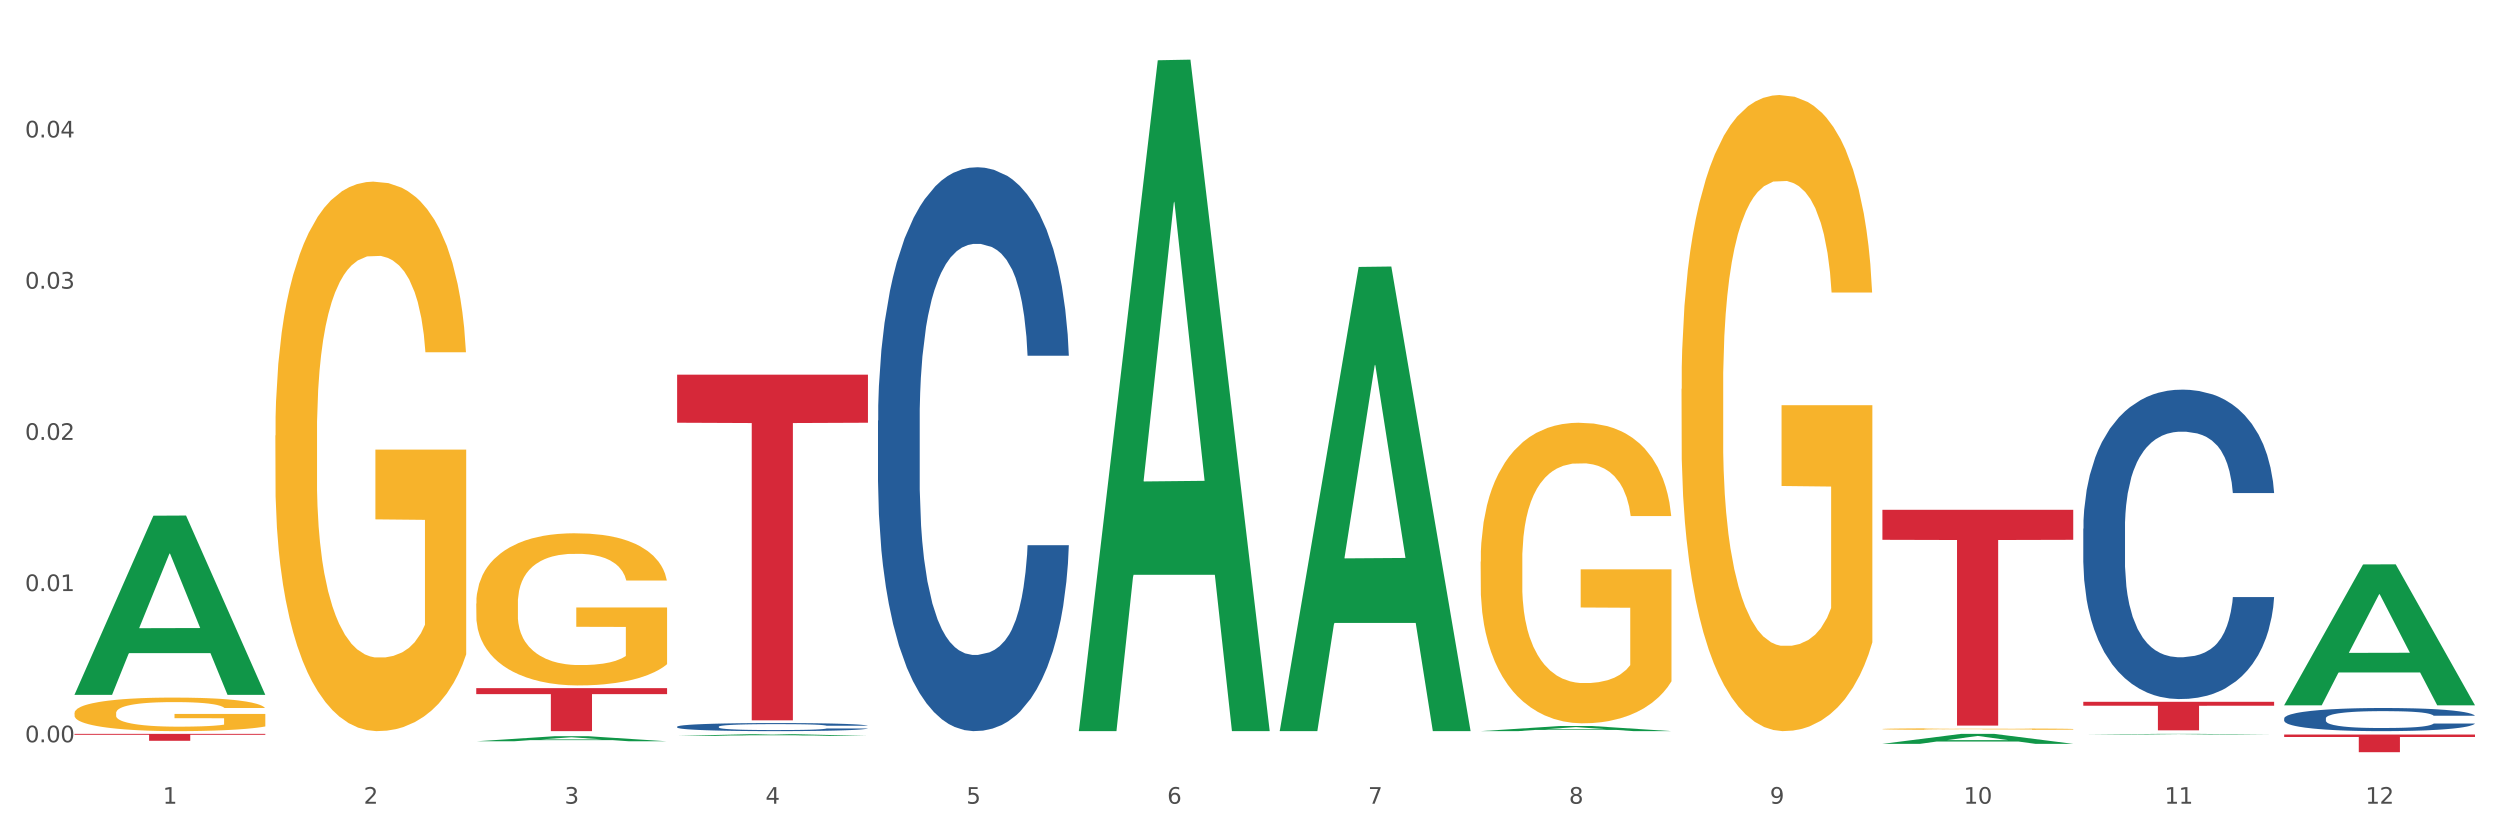 <?xml version="1.0" encoding="utf-8" standalone="no"?>
<!DOCTYPE svg PUBLIC "-//W3C//DTD SVG 1.1//EN"
  "http://www.w3.org/Graphics/SVG/1.1/DTD/svg11.dtd">
<svg xmlns:xlink="http://www.w3.org/1999/xlink" width="1080pt" height="360pt" viewBox="0 0 1080 360" xmlns="http://www.w3.org/2000/svg" version="1.1">
 <rect x="0" y="0" width="1080" height="360" fill="#333333" stroke="none"/>
 <defs>
  <style type="text/css">*{stroke-linejoin: round; stroke-linecap: butt}</style>
 </defs>
 <g id="figure_1">
  <g id="patch_1">
   <path d="M 0 360 
L 1080 360 
L 1080 0 
L 0 0 
z
" style="fill: #ffffff; stroke: #ffffff; stroke-linejoin: miter"/>
  </g>
  <g id="axes_1">
   <g id="matplotlib.axis_1">
    <g id="xtick_1">
     <g id="text_1">
      <!-- 1 -->
      <g style="fill: #4d4d4d" transform="translate(70.342 347.204) scale(0.096 -0.096)">
       <defs>
        <path id="DejaVuSans-31" d="M 794 531 
L 1825 531 
L 1825 4091 
L 703 3866 
L 703 4441 
L 1819 4666 
L 2450 4666 
L 2450 531 
L 3481 531 
L 3481 0 
L 794 0 
L 794 531 
z
" transform="scale(0.016)"/>
       </defs>
       <use xlink:href="#DejaVuSans-31"/>
      </g>
     </g>
    </g>
    <g id="xtick_2">
     <g id="text_2">
      <!-- 2 -->
      <g style="fill: #4d4d4d" transform="translate(157.122 347.204) scale(0.096 -0.096)">
       <defs>
        <path id="DejaVuSans-32" d="M 1228 531 
L 3431 531 
L 3431 0 
L 469 0 
L 469 531 
Q 828 903 1448 1529 
Q 2069 2156 2228 2338 
Q 2531 2678 2651 2914 
Q 2772 3150 2772 3378 
Q 2772 3750 2511 3984 
Q 2250 4219 1831 4219 
Q 1534 4219 1204 4116 
Q 875 4013 500 3803 
L 500 4441 
Q 881 4594 1212 4672 
Q 1544 4750 1819 4750 
Q 2544 4750 2975 4387 
Q 3406 4025 3406 3419 
Q 3406 3131 3298 2873 
Q 3191 2616 2906 2266 
Q 2828 2175 2409 1742 
Q 1991 1309 1228 531 
z
" transform="scale(0.016)"/>
       </defs>
       <use xlink:href="#DejaVuSans-32"/>
      </g>
     </g>
    </g>
    <g id="xtick_3">
     <g id="text_3">
      <!-- 3 -->
      <g style="fill: #4d4d4d" transform="translate(243.902 347.204) scale(0.096 -0.096)">
       <defs>
        <path id="DejaVuSans-33" d="M 2597 2516 
Q 3050 2419 3304 2112 
Q 3559 1806 3559 1356 
Q 3559 666 3084 287 
Q 2609 -91 1734 -91 
Q 1441 -91 1130 -33 
Q 819 25 488 141 
L 488 750 
Q 750 597 1062 519 
Q 1375 441 1716 441 
Q 2309 441 2620 675 
Q 2931 909 2931 1356 
Q 2931 1769 2642 2001 
Q 2353 2234 1838 2234 
L 1294 2234 
L 1294 2753 
L 1863 2753 
Q 2328 2753 2575 2939 
Q 2822 3125 2822 3475 
Q 2822 3834 2567 4026 
Q 2313 4219 1838 4219 
Q 1578 4219 1281 4162 
Q 984 4106 628 3988 
L 628 4550 
Q 988 4650 1302 4700 
Q 1616 4750 1894 4750 
Q 2613 4750 3031 4423 
Q 3450 4097 3450 3541 
Q 3450 3153 3228 2886 
Q 3006 2619 2597 2516 
z
" transform="scale(0.016)"/>
       </defs>
       <use xlink:href="#DejaVuSans-33"/>
      </g>
     </g>
    </g>
    <g id="xtick_4">
     <g id="text_4">
      <!-- 4 -->
      <g style="fill: #4d4d4d" transform="translate(330.683 347.204) scale(0.096 -0.096)">
       <defs>
        <path id="DejaVuSans-34" d="M 2419 4116 
L 825 1625 
L 2419 1625 
L 2419 4116 
z
M 2253 4666 
L 3047 4666 
L 3047 1625 
L 3713 1625 
L 3713 1100 
L 3047 1100 
L 3047 0 
L 2419 0 
L 2419 1100 
L 313 1100 
L 313 1709 
L 2253 4666 
z
" transform="scale(0.016)"/>
       </defs>
       <use xlink:href="#DejaVuSans-34"/>
      </g>
     </g>
    </g>
    <g id="xtick_5">
     <g id="text_5">
      <!-- 5 -->
      <g style="fill: #4d4d4d" transform="translate(417.463 347.204) scale(0.096 -0.096)">
       <defs>
        <path id="DejaVuSans-35" d="M 691 4666 
L 3169 4666 
L 3169 4134 
L 1269 4134 
L 1269 2991 
Q 1406 3038 1543 3061 
Q 1681 3084 1819 3084 
Q 2600 3084 3056 2656 
Q 3513 2228 3513 1497 
Q 3513 744 3044 326 
Q 2575 -91 1722 -91 
Q 1428 -91 1123 -41 
Q 819 9 494 109 
L 494 744 
Q 775 591 1075 516 
Q 1375 441 1709 441 
Q 2250 441 2565 725 
Q 2881 1009 2881 1497 
Q 2881 1984 2565 2268 
Q 2250 2553 1709 2553 
Q 1456 2553 1204 2497 
Q 953 2441 691 2322 
L 691 4666 
z
" transform="scale(0.016)"/>
       </defs>
       <use xlink:href="#DejaVuSans-35"/>
      </g>
     </g>
    </g>
    <g id="xtick_6">
     <g id="text_6">
      <!-- 6 -->
      <g style="fill: #4d4d4d" transform="translate(504.243 347.204) scale(0.096 -0.096)">
       <defs>
        <path id="DejaVuSans-36" d="M 2113 2584 
Q 1688 2584 1439 2293 
Q 1191 2003 1191 1497 
Q 1191 994 1439 701 
Q 1688 409 2113 409 
Q 2538 409 2786 701 
Q 3034 994 3034 1497 
Q 3034 2003 2786 2293 
Q 2538 2584 2113 2584 
z
M 3366 4563 
L 3366 3988 
Q 3128 4100 2886 4159 
Q 2644 4219 2406 4219 
Q 1781 4219 1451 3797 
Q 1122 3375 1075 2522 
Q 1259 2794 1537 2939 
Q 1816 3084 2150 3084 
Q 2853 3084 3261 2657 
Q 3669 2231 3669 1497 
Q 3669 778 3244 343 
Q 2819 -91 2113 -91 
Q 1303 -91 875 529 
Q 447 1150 447 2328 
Q 447 3434 972 4092 
Q 1497 4750 2381 4750 
Q 2619 4750 2861 4703 
Q 3103 4656 3366 4563 
z
" transform="scale(0.016)"/>
       </defs>
       <use xlink:href="#DejaVuSans-36"/>
      </g>
     </g>
    </g>
    <g id="xtick_7">
     <g id="text_7">
      <!-- 7 -->
      <g style="fill: #4d4d4d" transform="translate(591.024 347.204) scale(0.096 -0.096)">
       <defs>
        <path id="DejaVuSans-37" d="M 525 4666 
L 3525 4666 
L 3525 4397 
L 1831 0 
L 1172 0 
L 2766 4134 
L 525 4134 
L 525 4666 
z
" transform="scale(0.016)"/>
       </defs>
       <use xlink:href="#DejaVuSans-37"/>
      </g>
     </g>
    </g>
    <g id="xtick_8">
     <g id="text_8">
      <!-- 8 -->
      <g style="fill: #4d4d4d" transform="translate(677.804 347.204) scale(0.096 -0.096)">
       <defs>
        <path id="DejaVuSans-38" d="M 2034 2216 
Q 1584 2216 1326 1975 
Q 1069 1734 1069 1313 
Q 1069 891 1326 650 
Q 1584 409 2034 409 
Q 2484 409 2743 651 
Q 3003 894 3003 1313 
Q 3003 1734 2745 1975 
Q 2488 2216 2034 2216 
z
M 1403 2484 
Q 997 2584 770 2862 
Q 544 3141 544 3541 
Q 544 4100 942 4425 
Q 1341 4750 2034 4750 
Q 2731 4750 3128 4425 
Q 3525 4100 3525 3541 
Q 3525 3141 3298 2862 
Q 3072 2584 2669 2484 
Q 3125 2378 3379 2068 
Q 3634 1759 3634 1313 
Q 3634 634 3220 271 
Q 2806 -91 2034 -91 
Q 1263 -91 848 271 
Q 434 634 434 1313 
Q 434 1759 690 2068 
Q 947 2378 1403 2484 
z
M 1172 3481 
Q 1172 3119 1398 2916 
Q 1625 2713 2034 2713 
Q 2441 2713 2670 2916 
Q 2900 3119 2900 3481 
Q 2900 3844 2670 4047 
Q 2441 4250 2034 4250 
Q 1625 4250 1398 4047 
Q 1172 3844 1172 3481 
z
" transform="scale(0.016)"/>
       </defs>
       <use xlink:href="#DejaVuSans-38"/>
      </g>
     </g>
    </g>
    <g id="xtick_9">
     <g id="text_9">
      <!-- 9 -->
      <g style="fill: #4d4d4d" transform="translate(764.584 347.204) scale(0.096 -0.096)">
       <defs>
        <path id="DejaVuSans-39" d="M 703 97 
L 703 672 
Q 941 559 1184 500 
Q 1428 441 1663 441 
Q 2288 441 2617 861 
Q 2947 1281 2994 2138 
Q 2813 1869 2534 1725 
Q 2256 1581 1919 1581 
Q 1219 1581 811 2004 
Q 403 2428 403 3163 
Q 403 3881 828 4315 
Q 1253 4750 1959 4750 
Q 2769 4750 3195 4129 
Q 3622 3509 3622 2328 
Q 3622 1225 3098 567 
Q 2575 -91 1691 -91 
Q 1453 -91 1209 -44 
Q 966 3 703 97 
z
M 1959 2075 
Q 2384 2075 2632 2365 
Q 2881 2656 2881 3163 
Q 2881 3666 2632 3958 
Q 2384 4250 1959 4250 
Q 1534 4250 1286 3958 
Q 1038 3666 1038 3163 
Q 1038 2656 1286 2365 
Q 1534 2075 1959 2075 
z
" transform="scale(0.016)"/>
       </defs>
       <use xlink:href="#DejaVuSans-39"/>
      </g>
     </g>
    </g>
    <g id="xtick_10">
     <g id="text_10">
      <!-- 10 -->
      <g style="fill: #4d4d4d" transform="translate(848.311 347.204) scale(0.096 -0.096)">
       <defs>
        <path id="DejaVuSans-30" d="M 2034 4250 
Q 1547 4250 1301 3770 
Q 1056 3291 1056 2328 
Q 1056 1369 1301 889 
Q 1547 409 2034 409 
Q 2525 409 2770 889 
Q 3016 1369 3016 2328 
Q 3016 3291 2770 3770 
Q 2525 4250 2034 4250 
z
M 2034 4750 
Q 2819 4750 3233 4129 
Q 3647 3509 3647 2328 
Q 3647 1150 3233 529 
Q 2819 -91 2034 -91 
Q 1250 -91 836 529 
Q 422 1150 422 2328 
Q 422 3509 836 4129 
Q 1250 4750 2034 4750 
z
" transform="scale(0.016)"/>
       </defs>
       <use xlink:href="#DejaVuSans-31"/>
       <use xlink:href="#DejaVuSans-30" transform="translate(63.623 0)"/>
      </g>
     </g>
    </g>
    <g id="xtick_11">
     <g id="text_11">
      <!-- 11 -->
      <g style="fill: #4d4d4d" transform="translate(935.091 347.204) scale(0.096 -0.096)">
       <use xlink:href="#DejaVuSans-31"/>
       <use xlink:href="#DejaVuSans-31" transform="translate(63.623 0)"/>
      </g>
     </g>
    </g>
    <g id="xtick_12">
     <g id="text_12">
      <!-- 12 -->
      <g style="fill: #4d4d4d" transform="translate(1021.871 347.204) scale(0.096 -0.096)">
       <use xlink:href="#DejaVuSans-31"/>
       <use xlink:href="#DejaVuSans-32" transform="translate(63.623 0)"/>
      </g>
     </g>
    </g>
    <g id="xtick_13"/>
    <g id="xtick_14"/>
    <g id="xtick_15"/>
    <g id="xtick_16"/>
    <g id="xtick_17"/>
    <g id="xtick_18"/>
    <g id="xtick_19"/>
    <g id="xtick_20"/>
    <g id="xtick_21"/>
    <g id="xtick_22"/>
    <g id="xtick_23"/>
   </g>
   <g id="matplotlib.axis_2">
    <g id="ytick_1">
     <g id="text_13">
      <!-- 0.00 -->
      <g style="fill: #4d4d4d" transform="translate(10.8 320.665) scale(0.096 -0.096)">
       <defs>
        <path id="DejaVuSans-2e" d="M 684 794 
L 1344 794 
L 1344 0 
L 684 0 
L 684 794 
z
" transform="scale(0.016)"/>
       </defs>
       <use xlink:href="#DejaVuSans-30"/>
       <use xlink:href="#DejaVuSans-2e" transform="translate(63.623 0)"/>
       <use xlink:href="#DejaVuSans-30" transform="translate(95.41 0)"/>
       <use xlink:href="#DejaVuSans-30" transform="translate(159.033 0)"/>
      </g>
     </g>
    </g>
    <g id="ytick_2">
     <g id="text_14">
      <!-- 0.01 -->
      <g style="fill: #4d4d4d" transform="translate(10.8 255.345) scale(0.096 -0.096)">
       <use xlink:href="#DejaVuSans-30"/>
       <use xlink:href="#DejaVuSans-2e" transform="translate(63.623 0)"/>
       <use xlink:href="#DejaVuSans-30" transform="translate(95.41 0)"/>
       <use xlink:href="#DejaVuSans-31" transform="translate(159.033 0)"/>
      </g>
     </g>
    </g>
    <g id="ytick_3">
     <g id="text_15">
      <!-- 0.02 -->
      <g style="fill: #4d4d4d" transform="translate(10.8 190.024) scale(0.096 -0.096)">
       <use xlink:href="#DejaVuSans-30"/>
       <use xlink:href="#DejaVuSans-2e" transform="translate(63.623 0)"/>
       <use xlink:href="#DejaVuSans-30" transform="translate(95.41 0)"/>
       <use xlink:href="#DejaVuSans-32" transform="translate(159.033 0)"/>
      </g>
     </g>
    </g>
    <g id="ytick_4">
     <g id="text_16">
      <!-- 0.03 -->
      <g style="fill: #4d4d4d" transform="translate(10.8 124.703) scale(0.096 -0.096)">
       <use xlink:href="#DejaVuSans-30"/>
       <use xlink:href="#DejaVuSans-2e" transform="translate(63.623 0)"/>
       <use xlink:href="#DejaVuSans-30" transform="translate(95.41 0)"/>
       <use xlink:href="#DejaVuSans-33" transform="translate(159.033 0)"/>
      </g>
     </g>
    </g>
    <g id="ytick_5">
     <g id="text_17">
      <!-- 0.04 -->
      <g style="fill: #4d4d4d" transform="translate(10.8 59.382) scale(0.096 -0.096)">
       <use xlink:href="#DejaVuSans-30"/>
       <use xlink:href="#DejaVuSans-2e" transform="translate(63.623 0)"/>
       <use xlink:href="#DejaVuSans-30" transform="translate(95.41 0)"/>
       <use xlink:href="#DejaVuSans-34" transform="translate(159.033 0)"/>
      </g>
     </g>
    </g>
    <g id="ytick_6"/>
    <g id="ytick_7"/>
    <g id="ytick_8"/>
    <g id="ytick_9"/>
    <g id="ytick_10"/>
   </g>
   <g id="PolyCollection_1">
    <path d="M 32.175 300.046 
L 32.26 299.973 
L 66.256 222.783 
L 80.365 222.71 
L 114.616 300.192 
L 98.298 300.192 
L 90.904 282.149 
L 55.803 282.149 
L 55.548 282.44 
L 48.408 300.192 
L 32.175 300.192 
L 32.175 300.046 
L 60.222 271.382 
L 86.484 271.309 
L 73.481 239.225 
L 73.311 239.08 
L 73.141 239.298 
L 60.137 271.309 
L 60.222 271.382 
L 32.175 300.046 
z
" clip-path="url(#p55d967aed8)" style="fill: #109648"/>
    <path d="M 986.759 317.32 
L 1069.2 317.32 
L 1069.2 318.381 
L 1036.77 318.388 
L 1036.77 324.95 
L 1018.993 324.95 
L 1018.993 318.388 
L 986.759 318.381 
L 986.759 317.328 
L 986.759 317.32 
z
" clip-path="url(#p55d967aed8)" style="fill: #d62839"/>
    <path d="M 899.978 303.165 
L 982.42 303.165 
L 982.42 304.88 
L 949.99 304.892 
L 949.99 315.506 
L 932.213 315.506 
L 932.213 304.892 
L 899.978 304.88 
L 899.978 303.177 
L 899.978 303.165 
z
" clip-path="url(#p55d967aed8)" style="fill: #d62839"/>
    <path d="M 813.198 220.247 
L 895.639 220.247 
L 895.639 233.199 
L 863.21 233.287 
L 863.21 313.453 
L 845.432 313.453 
L 845.432 233.287 
L 813.198 233.199 
L 813.198 220.334 
L 813.198 220.247 
z
" clip-path="url(#p55d967aed8)" style="fill: #d62839"/>
    <path d="M 292.516 161.867 
L 374.957 161.867 
L 374.957 182.618 
L 342.528 182.758 
L 342.528 311.189 
L 324.75 311.189 
L 324.75 182.758 
L 292.516 182.618 
L 292.516 162.007 
L 292.516 161.867 
z
" clip-path="url(#p55d967aed8)" style="fill: #d62839"/>
    <path d="M 205.736 297.277 
L 288.177 297.277 
L 288.177 299.858 
L 255.747 299.876 
L 255.747 315.853 
L 237.97 315.853 
L 237.97 299.876 
L 205.736 299.858 
L 205.736 297.294 
L 205.736 297.277 
z
" clip-path="url(#p55d967aed8)" style="fill: #d62839"/>
    <path d="M 32.175 317.018 
L 114.616 317.018 
L 114.616 317.435 
L 82.187 317.438 
L 82.187 320.017 
L 64.409 320.017 
L 64.409 317.438 
L 32.175 317.435 
L 32.175 317.021 
L 32.175 317.018 
z
" clip-path="url(#p55d967aed8)" style="fill: #d62839"/>
    <path d="M 813.198 314.939 
L 813.295 314.938 
L 813.295 314.915 
L 813.49 314.896 
L 814.463 314.848 
L 815.923 314.809 
L 816.994 314.788 
L 818.065 314.771 
L 819.33 314.754 
L 820.887 314.736 
L 823.71 314.71 
L 825.462 314.697 
L 827.603 314.683 
L 831.497 314.663 
L 834.319 314.651 
L 837.239 314.642 
L 842.009 314.631 
L 845.123 314.625 
L 848.433 314.622 
L 852.423 314.619 
L 855.441 314.618 
L 862.059 314.62 
L 867.705 314.626 
L 870.43 314.631 
L 873.934 314.638 
L 875.783 314.643 
L 878.801 314.653 
L 881.915 314.667 
L 884.057 314.678 
L 887.269 314.7 
L 889.702 314.721 
L 891.941 314.748 
L 893.109 314.766 
L 893.985 314.783 
L 894.763 314.803 
L 895.542 314.834 
L 878.022 314.834 
L 877.341 314.812 
L 876.27 314.791 
L 874.713 314.77 
L 873.35 314.758 
L 871.014 314.742 
L 868.873 314.732 
L 866.634 314.724 
L 863.909 314.718 
L 861.767 314.715 
L 858.75 314.712 
L 852.813 314.713 
L 848.822 314.718 
L 846.097 314.724 
L 844.345 314.73 
L 842.787 314.736 
L 841.035 314.745 
L 838.991 314.758 
L 837.531 314.77 
L 836.071 314.786 
L 834.903 314.801 
L 833.833 314.818 
L 832.957 314.837 
L 832.275 314.857 
L 831.691 314.881 
L 831.205 314.921 
L 831.205 315.008 
L 831.399 315.027 
L 831.886 315.053 
L 832.47 315.073 
L 833.443 315.096 
L 834.319 315.112 
L 835.974 315.135 
L 837.823 315.154 
L 839.283 315.166 
L 840.743 315.176 
L 843.274 315.19 
L 846.097 315.201 
L 848.53 315.208 
L 851.839 315.215 
L 854.078 315.217 
L 856.025 315.218 
L 860.794 315.218 
L 864.201 315.217 
L 867.997 315.212 
L 870.917 315.206 
L 873.35 315.2 
L 876.075 315.188 
L 877.827 315.177 
L 877.827 315.045 
L 856.414 315.044 
L 856.414 314.956 
L 895.639 314.956 
L 895.639 315.215 
L 893.985 315.228 
L 892.135 315.24 
L 890.189 315.251 
L 887.269 315.264 
L 883.765 315.277 
L 880.65 315.286 
L 877.341 315.293 
L 873.447 315.3 
L 868.386 315.306 
L 865.271 315.309 
L 861.378 315.311 
L 856.803 315.312 
L 852.813 315.31 
L 848.919 315.307 
L 844.831 315.301 
L 840.841 315.293 
L 837.823 315.285 
L 834.806 315.275 
L 831.594 315.262 
L 829.063 315.249 
L 827.117 315.237 
L 824.975 315.223 
L 822.639 315.204 
L 820.887 315.187 
L 819.33 315.169 
L 817.675 315.146 
L 816.507 315.127 
L 815.339 315.102 
L 814.658 315.084 
L 813.879 315.055 
L 813.295 315.015 
L 813.198 314.939 
z
" clip-path="url(#p55d967aed8)" style="fill: #f7b32b"/>
    <path d="M 726.418 168.033 
L 726.515 167.782 
L 726.515 158.747 
L 726.71 150.967 
L 727.683 132.144 
L 729.143 116.584 
L 730.214 108.302 
L 731.284 101.526 
L 732.55 94.75 
L 734.107 87.723 
L 736.93 77.433 
L 738.682 72.163 
L 740.823 66.642 
L 744.716 58.611 
L 747.539 54.093 
L 750.459 50.329 
L 755.228 45.811 
L 758.343 43.804 
L 761.652 42.298 
L 765.643 41.294 
L 768.66 41.043 
L 775.279 41.796 
L 780.924 44.055 
L 783.65 45.811 
L 787.154 48.823 
L 789.003 50.831 
L 792.02 54.846 
L 795.135 60.116 
L 797.276 64.634 
L 800.488 73.167 
L 802.922 81.7 
L 805.16 92.24 
L 806.328 99.518 
L 807.204 106.295 
L 807.983 114.075 
L 808.762 126.372 
L 791.242 126.372 
L 790.56 117.588 
L 789.49 109.306 
L 787.932 101.275 
L 786.57 96.256 
L 784.234 89.982 
L 782.092 85.966 
L 779.854 82.955 
L 777.128 80.445 
L 774.987 79.19 
L 771.97 78.186 
L 766.032 78.437 
L 762.042 80.445 
L 759.316 82.955 
L 757.564 85.213 
L 756.007 87.723 
L 754.255 91.237 
L 752.211 96.507 
L 750.751 101.275 
L 749.291 107.298 
L 748.123 113.322 
L 747.052 120.349 
L 746.176 127.878 
L 745.495 135.658 
L 744.911 145.195 
L 744.424 161.006 
L 744.424 195.388 
L 744.619 203.168 
L 745.106 213.458 
L 745.69 221.238 
L 746.663 230.524 
L 747.539 236.798 
L 749.194 245.833 
L 751.043 253.362 
L 752.503 258.13 
L 753.963 262.146 
L 756.494 267.667 
L 759.316 272.185 
L 761.75 274.945 
L 765.059 277.455 
L 767.298 278.459 
L 769.244 278.961 
L 774.014 278.961 
L 777.42 278.208 
L 781.216 276.451 
L 784.136 274.192 
L 786.57 271.432 
L 789.295 266.914 
L 791.047 262.648 
L 791.047 210.195 
L 769.634 209.944 
L 769.634 175.06 
L 808.859 175.06 
L 808.859 277.455 
L 807.204 282.725 
L 805.355 287.494 
L 803.408 291.76 
L 800.488 297.03 
L 796.984 302.05 
L 793.87 305.563 
L 790.56 308.575 
L 786.667 311.336 
L 781.606 313.845 
L 778.491 314.849 
L 774.598 315.602 
L 770.023 315.853 
L 766.032 315.351 
L 762.139 314.096 
L 758.051 311.838 
L 754.06 308.575 
L 751.043 305.312 
L 748.026 301.297 
L 744.814 296.027 
L 742.283 291.007 
L 740.336 286.49 
L 738.195 280.718 
L 735.859 273.188 
L 734.107 266.412 
L 732.55 259.385 
L 730.895 250.35 
L 729.727 242.57 
L 728.559 232.783 
L 727.878 225.505 
L 727.099 214.211 
L 726.515 198.4 
L 726.418 168.033 
z
" clip-path="url(#p55d967aed8)" style="fill: #f7b32b"/>
    <path d="M 639.637 242.628 
L 639.735 242.509 
L 639.735 238.24 
L 639.929 234.564 
L 640.903 225.67 
L 642.363 218.317 
L 643.433 214.404 
L 644.504 211.202 
L 645.769 208 
L 647.327 204.679 
L 650.149 199.817 
L 651.901 197.327 
L 654.043 194.718 
L 657.936 190.923 
L 660.759 188.788 
L 663.679 187.009 
L 668.448 184.875 
L 671.563 183.926 
L 674.872 183.214 
L 678.863 182.74 
L 681.88 182.622 
L 688.499 182.977 
L 694.144 184.045 
L 696.869 184.875 
L 700.373 186.298 
L 702.223 187.247 
L 705.24 189.144 
L 708.355 191.634 
L 710.496 193.769 
L 713.708 197.801 
L 716.141 201.833 
L 718.38 206.814 
L 719.548 210.253 
L 720.424 213.455 
L 721.203 217.131 
L 721.981 222.942 
L 704.461 222.942 
L 703.78 218.791 
L 702.709 214.878 
L 701.152 211.083 
L 699.789 208.711 
L 697.453 205.747 
L 695.312 203.849 
L 693.073 202.426 
L 690.348 201.24 
L 688.207 200.647 
L 685.189 200.173 
L 679.252 200.291 
L 675.261 201.24 
L 672.536 202.426 
L 670.784 203.493 
L 669.227 204.679 
L 667.475 206.339 
L 665.431 208.83 
L 663.971 211.083 
L 662.511 213.929 
L 661.343 216.775 
L 660.272 220.096 
L 659.396 223.654 
L 658.715 227.33 
L 658.131 231.836 
L 657.644 239.307 
L 657.644 255.554 
L 657.839 259.231 
L 658.325 264.093 
L 658.909 267.769 
L 659.883 272.157 
L 660.759 275.122 
L 662.413 279.391 
L 664.263 282.949 
L 665.723 285.202 
L 667.183 287.099 
L 669.713 289.708 
L 672.536 291.843 
L 674.969 293.147 
L 678.279 294.333 
L 680.517 294.808 
L 682.464 295.045 
L 687.233 295.045 
L 690.64 294.689 
L 694.436 293.859 
L 697.356 292.792 
L 699.789 291.487 
L 702.515 289.352 
L 704.267 287.336 
L 704.267 262.551 
L 682.853 262.433 
L 682.853 245.949 
L 722.079 245.949 
L 722.079 294.333 
L 720.424 296.824 
L 718.575 299.077 
L 716.628 301.093 
L 713.708 303.583 
L 710.204 305.955 
L 707.089 307.615 
L 703.78 309.038 
L 699.887 310.343 
L 694.825 311.529 
L 691.711 312.003 
L 687.817 312.359 
L 683.243 312.477 
L 679.252 312.24 
L 675.359 311.647 
L 671.271 310.58 
L 667.28 309.038 
L 664.263 307.497 
L 661.245 305.599 
L 658.033 303.109 
L 655.503 300.737 
L 653.556 298.602 
L 651.415 295.875 
L 649.079 292.317 
L 647.327 289.115 
L 645.769 285.795 
L 644.115 281.525 
L 642.947 277.849 
L 641.779 273.224 
L 641.097 269.785 
L 640.319 264.449 
L 639.735 256.977 
L 639.637 242.628 
z
" clip-path="url(#p55d967aed8)" style="fill: #f7b32b"/>
    <path d="M 205.736 260.75 
L 205.833 260.69 
L 205.833 258.528 
L 206.028 256.667 
L 207.001 252.164 
L 208.461 248.442 
L 209.532 246.461 
L 210.602 244.84 
L 211.868 243.219 
L 213.425 241.537 
L 216.248 239.076 
L 218 237.815 
L 220.141 236.494 
L 224.034 234.573 
L 226.857 233.492 
L 229.777 232.592 
L 234.546 231.511 
L 237.661 231.031 
L 240.97 230.671 
L 244.961 230.43 
L 247.978 230.37 
L 254.597 230.551 
L 260.242 231.091 
L 262.968 231.511 
L 266.472 232.232 
L 268.321 232.712 
L 271.338 233.673 
L 274.453 234.933 
L 276.594 236.014 
L 279.806 238.055 
L 282.24 240.097 
L 284.478 242.618 
L 285.646 244.359 
L 286.522 245.98 
L 287.301 247.841 
L 288.08 250.783 
L 270.56 250.783 
L 269.878 248.682 
L 268.808 246.701 
L 267.25 244.78 
L 265.888 243.579 
L 263.552 242.078 
L 261.41 241.117 
L 259.172 240.397 
L 256.446 239.796 
L 254.305 239.496 
L 251.288 239.256 
L 245.35 239.316 
L 241.36 239.796 
L 238.634 240.397 
L 236.882 240.937 
L 235.325 241.537 
L 233.573 242.378 
L 231.529 243.639 
L 230.069 244.78 
L 228.609 246.22 
L 227.441 247.661 
L 226.37 249.342 
L 225.494 251.144 
L 224.813 253.005 
L 224.229 255.286 
L 223.742 259.069 
L 223.742 267.294 
L 223.937 269.155 
L 224.424 271.616 
L 225.008 273.478 
L 225.981 275.699 
L 226.857 277.2 
L 228.512 279.361 
L 230.361 281.163 
L 231.821 282.303 
L 233.281 283.264 
L 235.812 284.585 
L 238.634 285.665 
L 241.068 286.326 
L 244.377 286.926 
L 246.616 287.166 
L 248.562 287.286 
L 253.332 287.286 
L 256.738 287.106 
L 260.534 286.686 
L 263.454 286.146 
L 265.888 285.485 
L 268.613 284.405 
L 270.365 283.384 
L 270.365 270.836 
L 248.952 270.776 
L 248.952 262.431 
L 288.177 262.431 
L 288.177 286.926 
L 286.522 288.187 
L 284.673 289.328 
L 282.726 290.348 
L 279.806 291.609 
L 276.302 292.81 
L 273.188 293.65 
L 269.878 294.371 
L 265.985 295.031 
L 260.924 295.632 
L 257.809 295.872 
L 253.916 296.052 
L 249.341 296.112 
L 245.35 295.992 
L 241.457 295.692 
L 237.369 295.151 
L 233.378 294.371 
L 230.361 293.59 
L 227.344 292.63 
L 224.132 291.369 
L 221.601 290.168 
L 219.654 289.088 
L 217.513 287.707 
L 215.177 285.906 
L 213.425 284.284 
L 211.868 282.603 
L 210.213 280.442 
L 209.045 278.581 
L 207.877 276.239 
L 207.196 274.498 
L 206.417 271.797 
L 205.833 268.014 
L 205.736 260.75 
z
" clip-path="url(#p55d967aed8)" style="fill: #f7b32b"/>
    <path d="M 32.175 308.055 
L 32.272 308.042 
L 32.272 307.566 
L 32.467 307.155 
L 33.44 306.162 
L 34.9 305.341 
L 35.971 304.905 
L 37.042 304.547 
L 38.307 304.19 
L 39.864 303.819 
L 42.687 303.276 
L 44.439 302.998 
L 46.58 302.707 
L 50.474 302.283 
L 53.296 302.045 
L 56.216 301.846 
L 60.986 301.608 
L 64.1 301.502 
L 67.41 301.423 
L 71.4 301.37 
L 74.418 301.357 
L 81.036 301.396 
L 86.682 301.515 
L 89.407 301.608 
L 92.911 301.767 
L 94.76 301.873 
L 97.778 302.085 
L 100.892 302.363 
L 103.034 302.601 
L 106.246 303.051 
L 108.679 303.501 
L 110.918 304.057 
L 112.086 304.441 
L 112.962 304.799 
L 113.74 305.209 
L 114.519 305.858 
L 96.999 305.858 
L 96.318 305.394 
L 95.247 304.958 
L 93.69 304.534 
L 92.327 304.269 
L 89.991 303.938 
L 87.85 303.726 
L 85.611 303.567 
L 82.886 303.435 
L 80.744 303.369 
L 77.727 303.316 
L 71.79 303.329 
L 67.799 303.435 
L 65.074 303.567 
L 63.322 303.687 
L 61.764 303.819 
L 60.012 304.004 
L 57.968 304.282 
L 56.508 304.534 
L 55.048 304.852 
L 53.88 305.169 
L 52.81 305.54 
L 51.934 305.937 
L 51.252 306.348 
L 50.668 306.851 
L 50.182 307.685 
L 50.182 309.498 
L 50.376 309.909 
L 50.863 310.452 
L 51.447 310.862 
L 52.42 311.352 
L 53.296 311.683 
L 54.951 312.159 
L 56.8 312.557 
L 58.26 312.808 
L 59.72 313.02 
L 62.251 313.311 
L 65.074 313.55 
L 67.507 313.695 
L 70.816 313.828 
L 73.055 313.88 
L 75.002 313.907 
L 79.771 313.907 
L 83.178 313.867 
L 86.974 313.775 
L 89.894 313.655 
L 92.327 313.51 
L 95.052 313.272 
L 96.804 313.046 
L 96.804 310.28 
L 75.391 310.266 
L 75.391 308.426 
L 114.616 308.426 
L 114.616 313.828 
L 112.962 314.106 
L 111.112 314.357 
L 109.166 314.582 
L 106.246 314.86 
L 102.742 315.125 
L 99.627 315.31 
L 96.318 315.469 
L 92.424 315.615 
L 87.363 315.747 
L 84.248 315.8 
L 80.355 315.84 
L 75.78 315.853 
L 71.79 315.827 
L 67.896 315.76 
L 63.808 315.641 
L 59.818 315.469 
L 56.8 315.297 
L 53.783 315.085 
L 50.571 314.807 
L 48.04 314.542 
L 46.094 314.304 
L 43.952 314 
L 41.616 313.602 
L 39.864 313.245 
L 38.307 312.874 
L 36.652 312.398 
L 35.484 311.987 
L 34.316 311.471 
L 33.635 311.087 
L 32.856 310.491 
L 32.272 309.657 
L 32.175 308.055 
z
" clip-path="url(#p55d967aed8)" style="fill: #f7b32b"/>
    <path d="M 292.516 313.926 
L 292.613 313.923 
L 292.613 313.833 
L 292.906 313.712 
L 293.978 313.488 
L 295.342 313.319 
L 297.681 313.121 
L 298.948 313.038 
L 300.604 312.945 
L 304.015 312.795 
L 307.913 312.667 
L 310.641 312.597 
L 312.688 312.552 
L 317.268 312.472 
L 319.899 312.437 
L 322.628 312.408 
L 324.966 312.389 
L 328.864 312.366 
L 331.983 312.357 
L 335.588 312.354 
L 338.609 312.357 
L 342.604 312.37 
L 348.451 312.408 
L 350.693 312.43 
L 353.714 312.469 
L 356.832 312.52 
L 359.366 312.571 
L 362.289 312.644 
L 365.31 312.74 
L 368.233 312.862 
L 370.28 312.974 
L 371.936 313.092 
L 373.398 313.236 
L 374.47 313.392 
L 374.957 313.523 
L 357.124 313.523 
L 356.637 313.405 
L 355.663 313.277 
L 354.688 313.191 
L 353.616 313.121 
L 351.96 313.041 
L 350.498 312.99 
L 348.062 312.929 
L 345.82 312.891 
L 343.969 312.868 
L 341.727 312.849 
L 336.952 312.83 
L 333.542 312.83 
L 331.398 312.836 
L 328.767 312.852 
L 326.525 312.875 
L 323.894 312.913 
L 321.848 312.954 
L 319.802 313.009 
L 318.632 313.047 
L 316.878 313.117 
L 315.709 313.175 
L 314.15 313.274 
L 313.273 313.344 
L 311.713 313.527 
L 311.031 313.661 
L 310.739 313.753 
L 310.544 313.856 
L 310.544 314.354 
L 311.129 314.578 
L 311.616 314.674 
L 312.395 314.782 
L 313.857 314.923 
L 316.001 315.061 
L 318.242 315.16 
L 320.094 315.22 
L 321.848 315.265 
L 323.602 315.3 
L 325.746 315.332 
L 327.5 315.351 
L 330.131 315.371 
L 333.249 315.38 
L 335.686 315.38 
L 340.655 315.364 
L 342.897 315.348 
L 345.041 315.326 
L 347.379 315.291 
L 349.231 315.252 
L 350.303 315.223 
L 352.057 315.163 
L 353.421 315.099 
L 354.591 315.025 
L 355.37 314.961 
L 356.247 314.866 
L 356.929 314.757 
L 357.124 314.699 
L 374.957 314.699 
L 374.568 314.814 
L 373.885 314.926 
L 372.521 315.076 
L 371.449 315.163 
L 369.793 315.268 
L 368.038 315.358 
L 365.602 315.457 
L 363.361 315.53 
L 361.022 315.594 
L 358.489 315.652 
L 353.908 315.732 
L 352.252 315.754 
L 348.744 315.792 
L 346.015 315.815 
L 342.02 315.837 
L 337.927 315.85 
L 333.639 315.853 
L 329.839 315.847 
L 325.648 315.828 
L 323.017 315.808 
L 320.094 315.78 
L 316.683 315.735 
L 313.467 315.68 
L 310.447 315.617 
L 307.621 315.543 
L 304.989 315.46 
L 301.579 315.323 
L 299.045 315.188 
L 297.194 315.064 
L 295.927 314.958 
L 294.66 314.824 
L 293.978 314.731 
L 292.906 314.508 
L 292.516 314.3 
L 292.516 313.926 
z
" clip-path="url(#p55d967aed8)" style="fill: #255c99"/>
    <path d="M 379.296 181.702 
L 379.394 181.479 
L 379.394 175.25 
L 379.686 166.796 
L 380.758 151.223 
L 382.122 139.432 
L 384.461 125.638 
L 385.728 119.854 
L 387.385 113.402 
L 390.795 102.946 
L 394.693 94.047 
L 397.422 89.153 
L 399.468 86.038 
L 404.048 80.476 
L 406.679 78.029 
L 409.408 76.027 
L 411.747 74.692 
L 415.645 73.135 
L 418.763 72.467 
L 422.369 72.245 
L 425.389 72.467 
L 429.385 73.357 
L 435.232 76.027 
L 437.473 77.584 
L 440.494 80.254 
L 443.612 83.814 
L 446.146 87.373 
L 449.069 92.49 
L 452.09 99.164 
L 455.014 107.618 
L 457.06 115.405 
L 458.717 123.636 
L 460.178 133.648 
L 461.25 144.549 
L 461.738 153.67 
L 443.905 153.67 
L 443.417 145.439 
L 442.443 136.54 
L 441.468 130.533 
L 440.396 125.638 
L 438.74 120.077 
L 437.278 116.517 
L 434.842 112.29 
L 432.601 109.62 
L 430.749 108.063 
L 428.508 106.728 
L 423.733 105.393 
L 420.322 105.393 
L 418.178 105.838 
L 415.547 106.951 
L 413.306 108.508 
L 410.675 111.178 
L 408.628 114.07 
L 406.582 117.852 
L 405.413 120.522 
L 403.658 125.416 
L 402.489 129.421 
L 400.93 136.317 
L 400.053 141.212 
L 398.494 153.893 
L 397.812 163.236 
L 397.519 169.688 
L 397.324 176.807 
L 397.324 211.513 
L 397.909 227.086 
L 398.396 233.76 
L 399.176 241.325 
L 400.638 251.113 
L 402.781 260.68 
L 405.023 267.576 
L 406.874 271.803 
L 408.628 274.918 
L 410.382 277.365 
L 412.526 279.59 
L 414.28 280.925 
L 416.911 282.26 
L 420.03 282.927 
L 422.466 282.927 
L 427.436 281.815 
L 429.677 280.702 
L 431.821 279.145 
L 434.16 276.698 
L 436.011 274.028 
L 437.083 272.026 
L 438.837 267.799 
L 440.202 263.349 
L 441.371 258.233 
L 442.151 253.783 
L 443.028 247.109 
L 443.71 239.545 
L 443.905 235.54 
L 461.738 235.54 
L 461.348 243.549 
L 460.666 251.336 
L 459.301 261.792 
L 458.23 267.799 
L 456.573 275.14 
L 454.819 281.37 
L 452.383 288.266 
L 450.141 293.383 
L 447.803 297.833 
L 445.269 301.837 
L 440.689 307.399 
L 439.032 308.956 
L 435.524 311.626 
L 432.795 313.183 
L 428.8 314.741 
L 424.707 315.631 
L 420.42 315.853 
L 416.619 315.408 
L 412.429 314.073 
L 409.798 312.738 
L 406.874 310.736 
L 403.464 307.622 
L 400.248 303.84 
L 397.227 299.39 
L 394.401 294.273 
L 391.77 288.489 
L 388.359 278.923 
L 385.825 269.579 
L 383.974 260.902 
L 382.707 253.561 
L 381.44 244.217 
L 380.758 237.765 
L 379.686 222.192 
L 379.296 207.731 
L 379.296 181.702 
z
" clip-path="url(#p55d967aed8)" style="fill: #255c99"/>
    <path d="M 899.978 228.383 
L 900.076 228.261 
L 900.076 224.843 
L 900.368 220.203 
L 901.44 211.658 
L 902.804 205.187 
L 905.143 197.618 
L 906.41 194.444 
L 908.067 190.903 
L 911.477 185.165 
L 915.375 180.282 
L 918.104 177.596 
L 920.15 175.887 
L 924.73 172.835 
L 927.361 171.492 
L 930.09 170.393 
L 932.429 169.66 
L 936.327 168.806 
L 939.445 168.44 
L 943.051 168.318 
L 946.071 168.44 
L 950.067 168.928 
L 955.914 170.393 
L 958.155 171.248 
L 961.176 172.713 
L 964.294 174.666 
L 966.828 176.619 
L 969.751 179.427 
L 972.772 183.09 
L 975.696 187.729 
L 977.742 192.002 
L 979.399 196.519 
L 980.86 202.013 
L 981.932 207.995 
L 982.42 213 
L 964.587 213 
L 964.099 208.483 
L 963.125 203.6 
L 962.15 200.304 
L 961.078 197.618 
L 959.422 194.566 
L 957.96 192.612 
L 955.524 190.293 
L 953.283 188.828 
L 951.431 187.973 
L 949.19 187.241 
L 944.415 186.508 
L 941.004 186.508 
L 938.86 186.752 
L 936.229 187.363 
L 933.988 188.217 
L 931.357 189.682 
L 929.31 191.269 
L 927.264 193.345 
L 926.095 194.81 
L 924.34 197.496 
L 923.171 199.693 
L 921.612 203.478 
L 920.735 206.164 
L 919.176 213.123 
L 918.494 218.25 
L 918.201 221.791 
L 918.006 225.697 
L 918.006 244.742 
L 918.591 253.288 
L 919.078 256.951 
L 919.858 261.102 
L 921.32 266.474 
L 923.463 271.723 
L 925.705 275.508 
L 927.556 277.827 
L 929.31 279.537 
L 931.064 280.88 
L 933.208 282.1 
L 934.962 282.833 
L 937.593 283.565 
L 940.712 283.932 
L 943.148 283.932 
L 948.118 283.321 
L 950.359 282.711 
L 952.503 281.856 
L 954.842 280.513 
L 956.693 279.048 
L 957.765 277.949 
L 959.519 275.63 
L 960.884 273.188 
L 962.053 270.38 
L 962.833 267.939 
L 963.71 264.276 
L 964.392 260.125 
L 964.587 257.928 
L 982.42 257.928 
L 982.03 262.323 
L 981.348 266.596 
L 979.983 272.334 
L 978.912 275.63 
L 977.255 279.659 
L 975.501 283.077 
L 973.065 286.862 
L 970.823 289.67 
L 968.485 292.111 
L 965.951 294.309 
L 961.371 297.361 
L 959.714 298.216 
L 956.206 299.681 
L 953.477 300.535 
L 949.482 301.39 
L 945.389 301.878 
L 941.102 302 
L 937.301 301.756 
L 933.111 301.023 
L 930.48 300.291 
L 927.556 299.192 
L 924.146 297.483 
L 920.93 295.408 
L 917.909 292.966 
L 915.083 290.158 
L 912.452 286.984 
L 909.041 281.734 
L 906.507 276.607 
L 904.656 271.845 
L 903.389 267.816 
L 902.122 262.689 
L 901.44 259.148 
L 900.368 250.603 
L 899.978 242.667 
L 899.978 228.383 
z
" clip-path="url(#p55d967aed8)" style="fill: #255c99"/>
    <path d="M 986.759 310.348 
L 986.856 310.339 
L 986.856 310.083 
L 987.148 309.736 
L 988.22 309.097 
L 989.585 308.613 
L 991.923 308.047 
L 993.19 307.809 
L 994.847 307.545 
L 998.258 307.116 
L 1002.156 306.75 
L 1004.884 306.55 
L 1006.93 306.422 
L 1011.511 306.193 
L 1014.142 306.093 
L 1016.87 306.011 
L 1019.209 305.956 
L 1023.107 305.892 
L 1026.225 305.865 
L 1029.831 305.856 
L 1032.852 305.865 
L 1036.847 305.901 
L 1042.694 306.011 
L 1044.935 306.075 
L 1047.956 306.184 
L 1051.075 306.33 
L 1053.608 306.476 
L 1056.532 306.686 
L 1059.553 306.96 
L 1062.476 307.307 
L 1064.522 307.627 
L 1066.179 307.965 
L 1067.641 308.376 
L 1068.713 308.823 
L 1069.2 309.197 
L 1051.367 309.197 
L 1050.88 308.859 
L 1049.905 308.494 
L 1048.931 308.248 
L 1047.859 308.047 
L 1046.202 307.819 
L 1044.74 307.673 
L 1042.304 307.499 
L 1040.063 307.389 
L 1038.211 307.326 
L 1035.97 307.271 
L 1031.195 307.216 
L 1027.784 307.216 
L 1025.641 307.234 
L 1023.009 307.28 
L 1020.768 307.344 
L 1018.137 307.453 
L 1016.091 307.572 
L 1014.044 307.727 
L 1012.875 307.837 
L 1011.121 308.038 
L 1009.951 308.202 
L 1008.392 308.485 
L 1007.515 308.686 
L 1005.956 309.206 
L 1005.274 309.59 
L 1004.982 309.855 
L 1004.787 310.147 
L 1004.787 311.571 
L 1005.371 312.21 
L 1005.859 312.484 
L 1006.638 312.794 
L 1008.1 313.196 
L 1010.244 313.589 
L 1012.485 313.872 
L 1014.337 314.045 
L 1016.091 314.173 
L 1017.845 314.274 
L 1019.989 314.365 
L 1021.743 314.42 
L 1024.374 314.474 
L 1027.492 314.502 
L 1029.928 314.502 
L 1034.898 314.456 
L 1037.139 314.411 
L 1039.283 314.347 
L 1041.622 314.246 
L 1043.474 314.137 
L 1044.546 314.054 
L 1046.3 313.881 
L 1047.664 313.698 
L 1048.833 313.488 
L 1049.613 313.306 
L 1050.49 313.032 
L 1051.172 312.721 
L 1051.367 312.557 
L 1069.2 312.557 
L 1068.81 312.886 
L 1068.128 313.205 
L 1066.764 313.634 
L 1065.692 313.881 
L 1064.035 314.182 
L 1062.281 314.438 
L 1059.845 314.721 
L 1057.604 314.931 
L 1055.265 315.114 
L 1052.731 315.278 
L 1048.151 315.506 
L 1046.495 315.57 
L 1042.986 315.68 
L 1040.258 315.744 
L 1036.262 315.807 
L 1032.17 315.844 
L 1027.882 315.853 
L 1024.081 315.835 
L 1019.891 315.78 
L 1017.26 315.725 
L 1014.337 315.643 
L 1010.926 315.515 
L 1007.71 315.36 
L 1004.689 315.177 
L 1001.863 314.967 
L 999.232 314.73 
L 995.821 314.337 
L 993.288 313.954 
L 991.436 313.598 
L 990.169 313.297 
L 988.903 312.913 
L 988.22 312.648 
L 987.148 312.009 
L 986.759 311.416 
L 986.759 310.348 
z
" clip-path="url(#p55d967aed8)" style="fill: #255c99"/>
    <path d="M 118.955 188.159 
L 119.053 187.942 
L 119.053 180.138 
L 119.247 173.417 
L 120.221 157.157 
L 121.681 143.716 
L 122.751 136.561 
L 123.822 130.708 
L 125.087 124.854 
L 126.645 118.784 
L 129.467 109.895 
L 131.219 105.342 
L 133.361 100.573 
L 137.254 93.635 
L 140.077 89.733 
L 142.997 86.481 
L 147.766 82.579 
L 150.881 80.844 
L 154.19 79.543 
L 158.181 78.676 
L 161.198 78.459 
L 167.817 79.11 
L 173.462 81.061 
L 176.187 82.579 
L 179.691 85.18 
L 181.541 86.915 
L 184.558 90.383 
L 187.673 94.936 
L 189.814 98.838 
L 193.026 106.21 
L 195.459 113.581 
L 197.698 122.686 
L 198.866 128.973 
L 199.742 134.827 
L 200.521 141.548 
L 201.299 152.171 
L 183.779 152.171 
L 183.098 144.583 
L 182.027 137.428 
L 180.47 130.491 
L 179.107 126.155 
L 176.771 120.735 
L 174.63 117.266 
L 172.391 114.665 
L 169.666 112.497 
L 167.525 111.413 
L 164.507 110.545 
L 158.57 110.762 
L 154.579 112.497 
L 151.854 114.665 
L 150.102 116.616 
L 148.545 118.784 
L 146.793 121.819 
L 144.749 126.372 
L 143.289 130.491 
L 141.829 135.694 
L 140.661 140.897 
L 139.59 146.968 
L 138.714 153.471 
L 138.033 160.192 
L 137.449 168.431 
L 136.962 182.089 
L 136.962 211.79 
L 137.157 218.511 
L 137.643 227.4 
L 138.227 234.12 
L 139.201 242.142 
L 140.077 247.562 
L 141.731 255.366 
L 143.581 261.87 
L 145.041 265.99 
L 146.501 269.458 
L 149.031 274.228 
L 151.854 278.13 
L 154.287 280.515 
L 157.597 282.683 
L 159.835 283.55 
L 161.782 283.984 
L 166.551 283.984 
L 169.958 283.333 
L 173.754 281.816 
L 176.674 279.865 
L 179.107 277.48 
L 181.833 273.577 
L 183.585 269.892 
L 183.585 224.581 
L 162.171 224.364 
L 162.171 194.229 
L 201.397 194.229 
L 201.397 282.683 
L 199.742 287.236 
L 197.893 291.355 
L 195.946 295.04 
L 193.026 299.593 
L 189.522 303.929 
L 186.407 306.964 
L 183.098 309.566 
L 179.205 311.951 
L 174.143 314.119 
L 171.029 314.986 
L 167.135 315.636 
L 162.561 315.853 
L 158.57 315.419 
L 154.677 314.335 
L 150.589 312.384 
L 146.598 309.566 
L 143.581 306.748 
L 140.563 303.279 
L 137.351 298.726 
L 134.821 294.39 
L 132.874 290.488 
L 130.733 285.501 
L 128.397 278.997 
L 126.645 273.144 
L 125.087 267.074 
L 123.433 259.269 
L 122.265 252.548 
L 121.097 244.093 
L 120.415 237.806 
L 119.637 228.05 
L 119.053 214.392 
L 118.955 188.159 
z
" clip-path="url(#p55d967aed8)" style="fill: #f7b32b"/>
    <path d="M 813.198 321.337 
L 813.283 321.333 
L 847.279 317.022 
L 861.388 317.018 
L 895.639 321.345 
L 879.321 321.345 
L 871.927 320.337 
L 836.826 320.337 
L 836.571 320.354 
L 829.431 321.345 
L 813.198 321.345 
L 813.198 321.337 
L 841.245 319.736 
L 867.507 319.732 
L 854.504 317.94 
L 854.334 317.932 
L 854.164 317.944 
L 841.16 319.732 
L 841.245 319.736 
L 813.198 321.337 
z
" clip-path="url(#p55d967aed8)" style="fill: #109648"/>
    <path d="M 986.759 304.576 
L 986.844 304.519 
L 1020.84 243.837 
L 1034.949 243.78 
L 1069.2 304.691 
L 1052.882 304.691 
L 1045.487 290.507 
L 1010.386 290.507 
L 1010.131 290.735 
L 1002.992 304.691 
L 986.759 304.691 
L 986.759 304.576 
L 1014.806 282.042 
L 1041.068 281.985 
L 1028.064 256.763 
L 1027.894 256.648 
L 1027.724 256.82 
L 1014.721 281.985 
L 1014.806 282.042 
L 986.759 304.576 
z
" clip-path="url(#p55d967aed8)" style="fill: #109648"/>
    <path d="M 899.978 317.386 
L 900.063 317.386 
L 934.06 317.018 
L 948.168 317.018 
L 982.42 317.387 
L 966.101 317.387 
L 958.707 317.301 
L 923.606 317.301 
L 923.351 317.303 
L 916.212 317.387 
L 899.978 317.387 
L 899.978 317.386 
L 928.025 317.25 
L 954.288 317.25 
L 941.284 317.097 
L 941.114 317.096 
L 940.944 317.097 
L 927.94 317.25 
L 928.025 317.25 
L 899.978 317.386 
z
" clip-path="url(#p55d967aed8)" style="fill: #109648"/>
    <path d="M 205.736 320.237 
L 205.821 320.235 
L 239.817 318.03 
L 253.926 318.028 
L 288.177 320.241 
L 271.859 320.241 
L 264.464 319.726 
L 229.363 319.726 
L 229.108 319.734 
L 221.969 320.241 
L 205.736 320.241 
L 205.736 320.237 
L 233.783 319.418 
L 260.045 319.416 
L 247.041 318.499 
L 246.871 318.495 
L 246.701 318.502 
L 233.698 319.416 
L 233.783 319.418 
L 205.736 320.237 
z
" clip-path="url(#p55d967aed8)" style="fill: #109648"/>
    <path d="M 292.516 317.897 
L 292.601 317.896 
L 326.597 317.114 
L 340.706 317.113 
L 374.957 317.899 
L 358.639 317.899 
L 351.245 317.716 
L 316.144 317.716 
L 315.889 317.719 
L 308.749 317.899 
L 292.516 317.899 
L 292.516 317.897 
L 320.563 317.606 
L 346.825 317.606 
L 333.822 317.28 
L 333.652 317.279 
L 333.482 317.281 
L 320.478 317.606 
L 320.563 317.606 
L 292.516 317.897 
z
" clip-path="url(#p55d967aed8)" style="fill: #109648"/>
    <path d="M 466.077 315.308 
L 466.162 315.036 
L 500.158 26.032 
L 514.267 25.759 
L 548.518 315.853 
L 532.2 315.853 
L 524.805 248.301 
L 489.704 248.301 
L 489.449 249.39 
L 482.31 315.853 
L 466.077 315.853 
L 466.077 315.308 
L 494.124 207.987 
L 520.386 207.715 
L 507.382 87.592 
L 507.212 87.047 
L 507.042 87.864 
L 494.039 207.715 
L 494.124 207.987 
L 466.077 315.308 
z
" clip-path="url(#p55d967aed8)" style="fill: #109648"/>
    <path d="M 552.857 315.476 
L 552.942 315.288 
L 586.938 115.317 
L 601.047 115.129 
L 635.298 315.853 
L 618.98 315.853 
L 611.586 269.112 
L 576.485 269.112 
L 576.23 269.866 
L 569.09 315.853 
L 552.857 315.853 
L 552.857 315.476 
L 580.904 241.218 
L 607.166 241.029 
L 594.163 157.912 
L 593.993 157.535 
L 593.823 158.101 
L 580.819 241.029 
L 580.904 241.218 
L 552.857 315.476 
z
" clip-path="url(#p55d967aed8)" style="fill: #109648"/>
    <path d="M 639.637 315.849 
L 639.722 315.847 
L 673.719 313.645 
L 687.827 313.642 
L 722.079 315.853 
L 705.76 315.853 
L 698.366 315.338 
L 663.265 315.338 
L 663.01 315.347 
L 655.871 315.853 
L 639.637 315.853 
L 639.637 315.849 
L 667.684 315.031 
L 693.947 315.029 
L 680.943 314.114 
L 680.773 314.11 
L 680.603 314.116 
L 667.599 315.029 
L 667.684 315.031 
L 639.637 315.849 
z
" clip-path="url(#p55d967aed8)" style="fill: #109648"/>
   </g>
  </g>
 </g>
 <defs>
  <clipPath id="p55d967aed8">
   <rect x="32.175" y="10.8" width="1037.025" height="329.109"/>
  </clipPath>
 </defs>
</svg>
